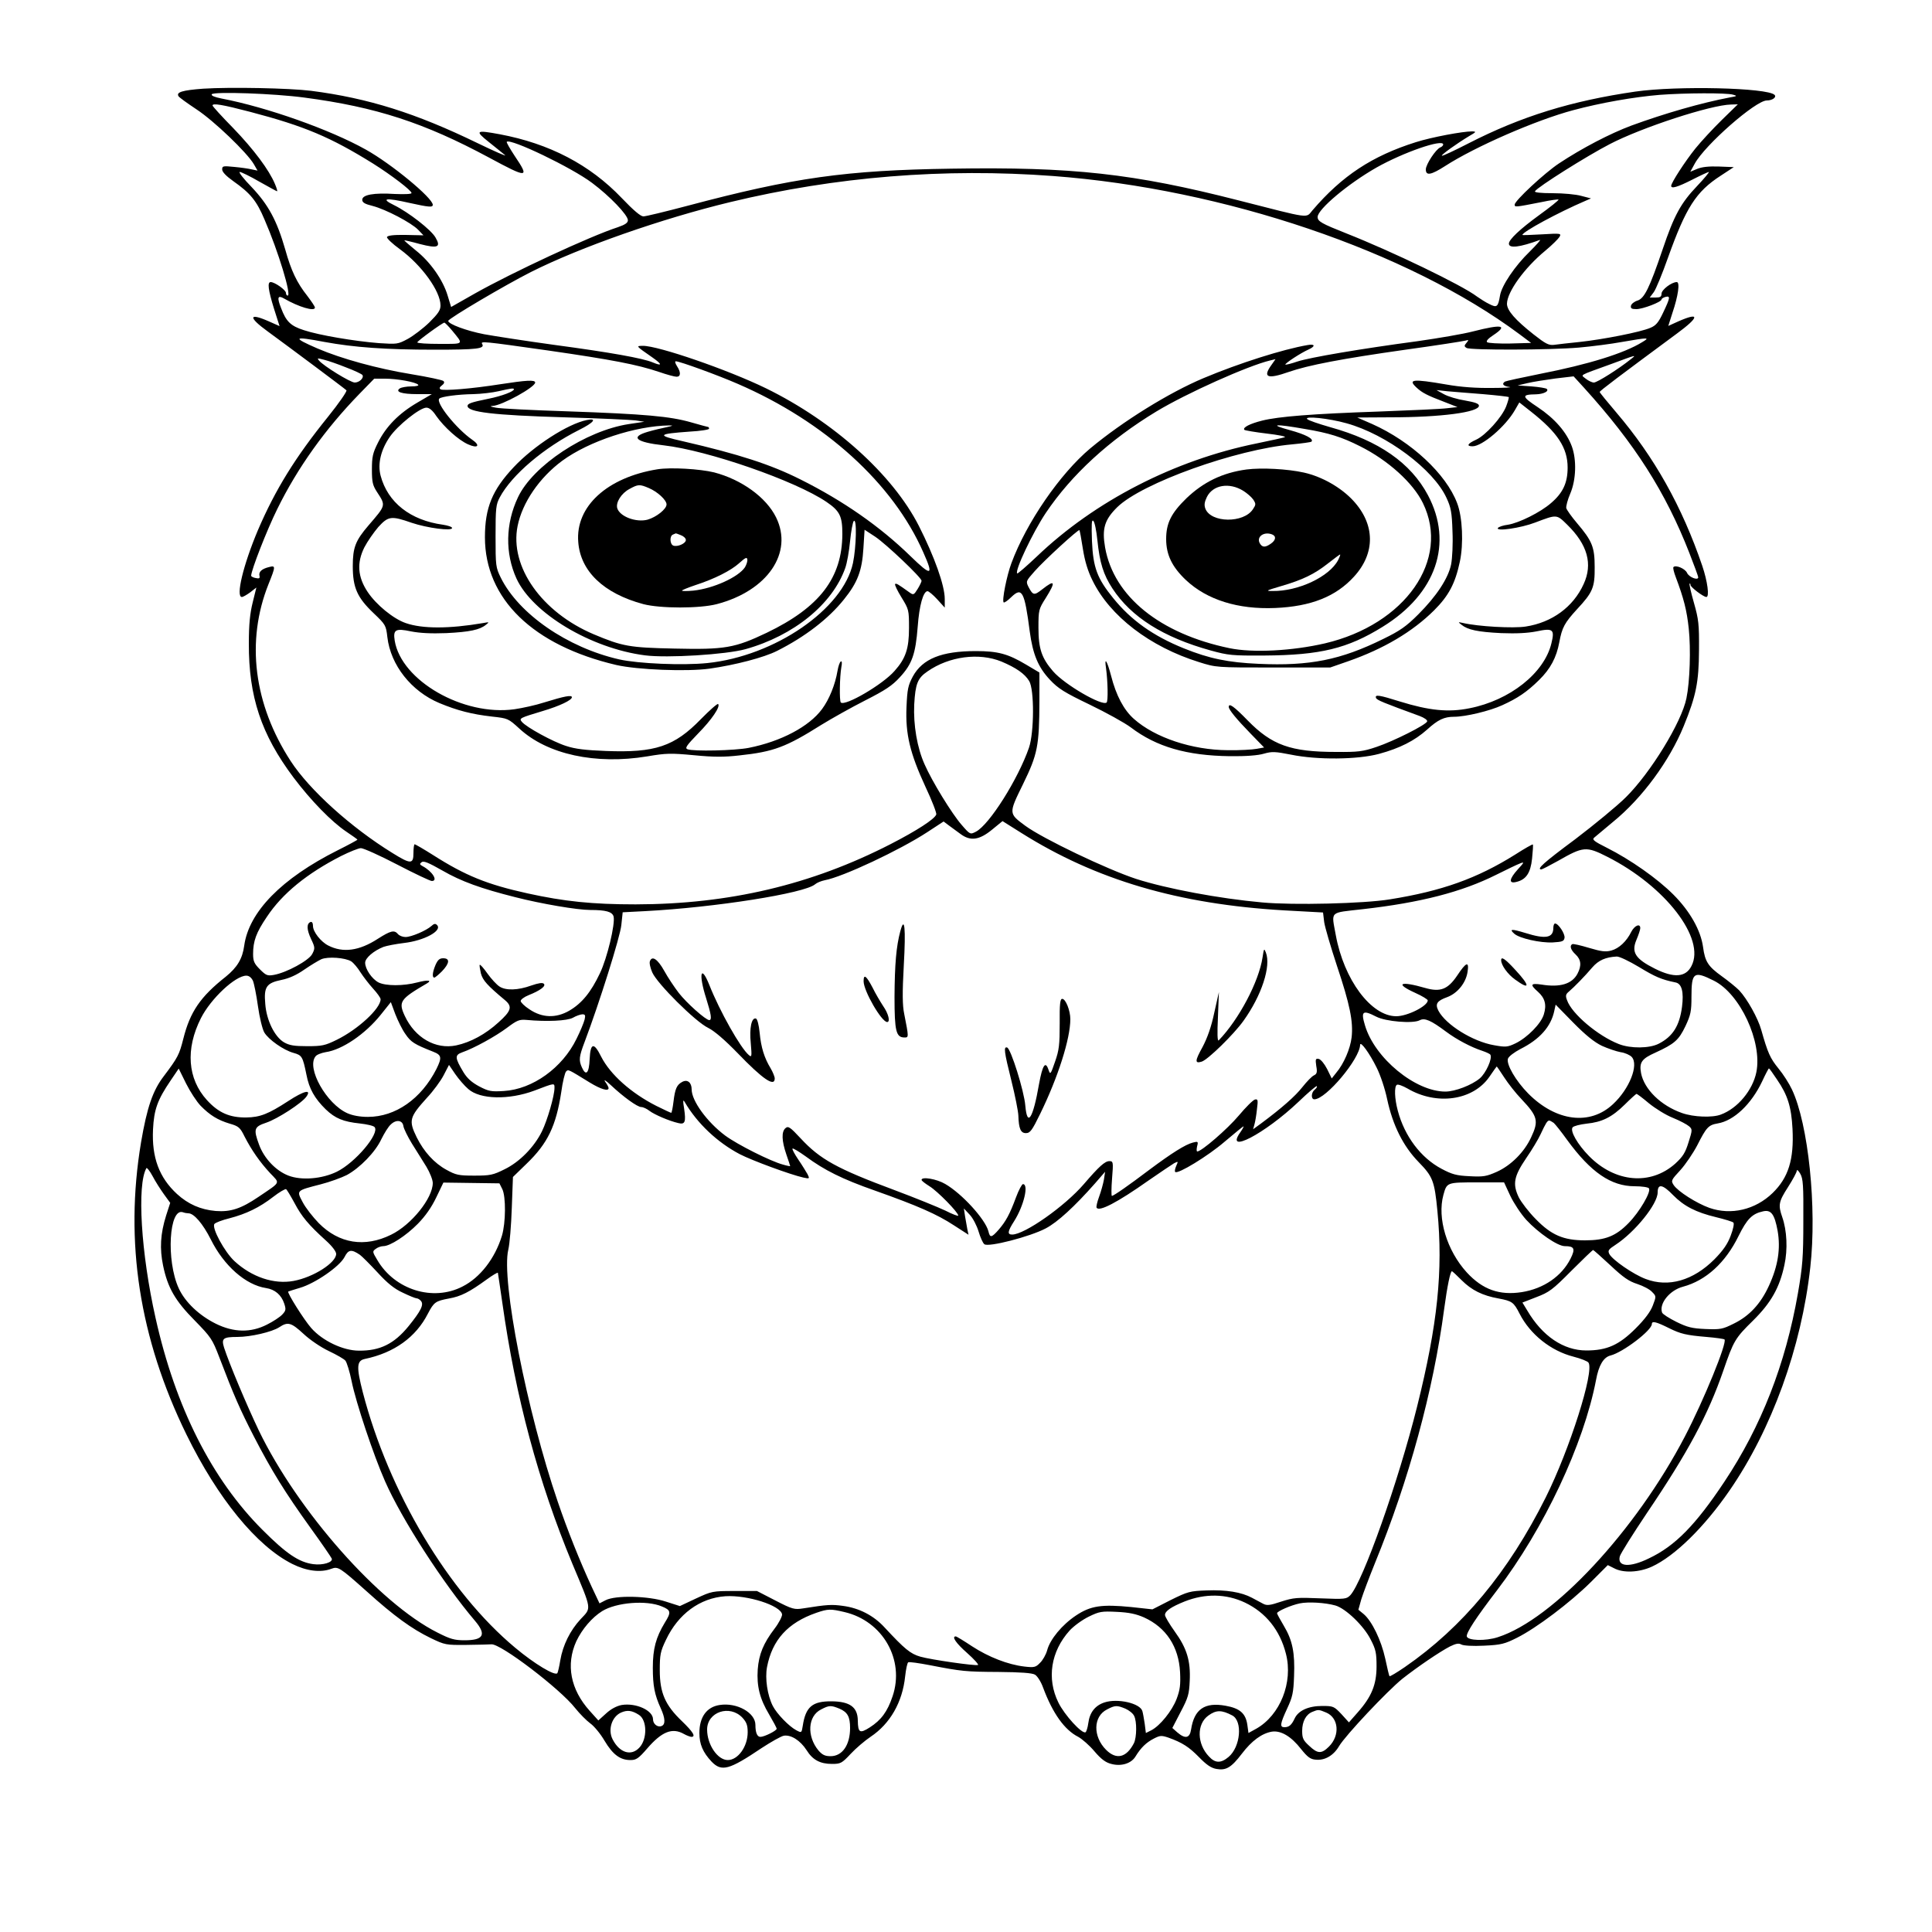 <?xml version="1.0" encoding="UTF-8" standalone="yes"?>
<svg version="1.0" xmlns="http://www.w3.org/2000/svg" width="1000" height="1000" viewBox="0 0 1000 1000" preserveAspectRatio="xMidYMid meet">
  <g transform="translate(0,1000) scale(0.1,-0.1)" fill="#000000" stroke="none">
    <path d="M1052 9541 c-108 -8 -141 -18 -128 -39 3 -6 45 -36 93 -68 90 -59
262 -224 297 -284 l19 -33 -29 6 c-16 4 -57 10 -91 13 -59 6 -63 5 -63 -13 0
-13 20 -34 58 -61 88 -62 120 -101 161 -198 72 -166 141 -394 120 -394 -5 0
-9 6 -9 14 0 15 -58 56 -79 56 -18 0 -13 -40 17 -137 l29 -91 -54 24 c-106 47
-110 23 -8 -51 115 -84 399 -296 408 -305 5 -4 -38 -66 -95 -137 -169 -209
-273 -377 -363 -587 -76 -180 -116 -346 -83 -346 6 0 25 11 43 24 l32 25 -19
-77 c-14 -56 -20 -113 -20 -212 -1 -276 64 -471 231 -694 91 -121 198 -230
274 -281 31 -21 57 -39 57 -41 0 -2 -46 -27 -102 -55 -291 -146 -460 -319
-484 -494 -9 -67 -36 -112 -95 -160 -132 -104 -185 -182 -220 -321 -21 -83
-28 -97 -101 -194 -57 -74 -87 -161 -118 -343 -86 -514 -9 -1013 235 -1512
162 -331 364 -578 548 -670 74 -37 147 -46 202 -25 35 13 43 8 182 -116 143
-129 234 -195 333 -243 73 -35 78 -36 185 -35 61 1 118 2 128 3 46 6 357 -231
434 -330 24 -30 59 -65 78 -79 20 -14 53 -54 74 -90 43 -72 81 -100 134 -100
30 0 42 8 87 60 76 88 130 109 190 75 14 -8 31 -14 38 -15 25 0 10 25 -48 81
-87 83 -115 147 -115 264 0 80 3 97 32 157 63 134 176 217 308 226 114 7 286
-48 293 -94 1 -10 -16 -44 -39 -74 -58 -76 -81 -133 -87 -211 -6 -87 11 -153
59 -233 21 -36 39 -69 39 -74 0 -10 -64 -42 -84 -42 -17 0 -26 22 -26 62 0 63
-96 117 -185 103 -67 -10 -105 -62 -105 -145 0 -58 18 -100 63 -148 52 -54 91
-43 259 70 49 32 100 61 115 64 37 6 85 -24 118 -75 31 -50 70 -71 131 -71 45
0 51 3 97 52 27 29 74 69 104 89 100 67 164 178 178 312 4 37 11 70 16 73 5 3
55 -4 112 -15 165 -32 184 -34 357 -35 110 -1 172 -5 187 -14 12 -7 31 -36 42
-67 50 -134 111 -219 182 -255 20 -11 58 -44 84 -75 34 -40 58 -58 87 -65 51
-14 103 2 125 38 28 46 56 73 95 93 33 17 40 17 76 5 72 -26 106 -48 158 -101
38 -39 62 -56 90 -61 50 -9 77 7 132 79 51 67 103 105 155 114 47 7 100 -24
152 -91 33 -41 48 -52 75 -54 47 -5 92 21 121 70 33 56 250 286 328 349 79 62
192 139 246 167 31 15 45 18 59 10 11 -6 59 -9 117 -6 89 4 107 9 171 41 100
50 275 182 382 288 l88 88 32 -16 c48 -26 130 -22 196 8 119 55 271 204 402
394 218 316 372 740 418 1155 35 310 -10 742 -95 921 -14 30 -45 79 -70 109
-43 53 -55 80 -89 200 -17 60 -72 159 -114 204 -15 15 -55 48 -90 73 -71 51
-87 76 -97 151 -12 87 -68 186 -154 272 -83 83 -221 180 -344 242 -66 33 -77
42 -66 52 8 7 52 44 98 82 151 123 292 315 366 496 64 157 78 226 79 393 1
135 -2 159 -26 244 -15 52 -25 97 -23 100 3 2 5 -1 5 -7 0 -11 67 -62 82 -62
17 0 6 81 -21 161 -105 308 -248 563 -445 794 -47 55 -86 103 -86 106 0 6 100
81 399 302 117 86 121 113 9 64 l-53 -24 21 66 c31 91 40 161 23 161 -27 0
-79 -40 -79 -60 0 -16 -7 -20 -30 -20 l-31 0 21 28 c11 15 44 95 73 177 93
260 145 343 274 426 l67 44 -76 3 c-52 2 -89 -2 -113 -12 l-36 -15 23 42 c52
96 315 327 373 327 29 0 52 17 40 29 -37 37 -503 48 -720 17 -331 -48 -591
-128 -864 -268 -74 -38 -136 -67 -138 -64 -5 4 77 63 142 102 36 21 38 23 15
24 -50 0 -210 -30 -292 -56 -225 -71 -381 -173 -535 -353 -35 -41 -3 -45 -383
52 -543 139 -860 174 -1484 164 -549 -8 -818 -46 -1367 -192 -114 -30 -216
-55 -229 -55 -14 0 -51 31 -112 95 -165 173 -375 282 -631 330 -124 23 -131
19 -57 -40 34 -27 72 -58 84 -68 11 -9 -53 19 -144 63 -317 154 -564 232 -860
270 -113 14 -417 20 -558 11z m523 -46 c372 -49 622 -131 955 -310 202 -109
213 -109 134 8 -25 38 -44 71 -41 73 19 19 336 -133 442 -213 91 -68 185 -166
185 -193 0 -13 -14 -23 -52 -36 -145 -47 -548 -235 -738 -342 l-125 -71 -18
59 c-24 81 -90 175 -165 234 -34 28 -61 51 -59 52 1 1 37 -7 80 -19 93 -24
111 -17 81 34 -23 40 -139 130 -214 167 -72 35 -45 40 78 12 104 -23 122 -24
122 -10 0 35 -214 212 -347 286 -184 103 -511 219 -746 264 -36 7 -55 15 -51
22 9 15 324 4 479 -17z m7395 15 c23 -6 22 -8 -15 -14 -148 -28 -339 -83 -511
-146 -110 -41 -256 -117 -375 -196 -74 -49 -229 -193 -229 -213 0 -14 1 -14
139 13 46 10 85 15 88 13 2 -3 -43 -39 -101 -81 -99 -72 -156 -126 -156 -147
0 -26 56 -19 160 19 8 3 -15 -23 -51 -59 -78 -75 -147 -178 -155 -229 -10 -59
-16 -64 -55 -44 -19 9 -47 27 -64 39 -77 59 -441 234 -674 326 -131 52 -151
63 -151 86 0 40 159 173 305 256 138 78 345 150 345 119 0 -5 -7 -12 -15 -15
-23 -9 -75 -88 -75 -114 0 -34 27 -29 99 17 156 101 473 239 665 290 142 38
313 68 446 79 132 10 347 11 380 1z m-7675 -89 c282 -74 416 -131 635 -267 97
-61 200 -140 200 -153 0 -6 -37 -7 -87 -5 -108 7 -168 -4 -168 -30 0 -14 13
-22 54 -32 69 -18 200 -87 235 -123 l28 -29 -93 2 c-63 1 -93 -3 -96 -11 -2
-6 28 -35 67 -63 112 -82 210 -217 210 -291 0 -25 -12 -42 -58 -88 -32 -31
-82 -69 -111 -85 -52 -28 -56 -28 -150 -22 -126 10 -310 41 -388 67 -69 22
-92 45 -118 114 -22 55 -18 69 15 50 76 -44 160 -69 160 -47 0 6 -18 32 -39
60 -54 68 -84 130 -115 242 -43 149 -87 230 -173 321 -42 43 -70 79 -62 79 7
0 53 -22 101 -50 48 -27 90 -50 92 -50 3 0 -2 17 -11 38 -30 72 -109 178 -215
288 -60 61 -108 114 -108 118 0 13 50 5 195 -33z m7617 -42 c-46 -45 -108
-112 -137 -148 -53 -66 -125 -177 -125 -193 0 -16 32 -7 109 32 43 22 82 40
86 40 4 0 -23 -33 -61 -73 -84 -88 -119 -152 -178 -327 -69 -203 -95 -255
-131 -266 -16 -5 -31 -17 -33 -26 -3 -14 3 -18 28 -18 33 0 130 37 130 50 0 4
9 10 20 13 27 7 25 -4 -11 -80 -25 -53 -38 -68 -67 -80 -51 -22 -245 -60 -366
-73 -56 -6 -115 -12 -133 -15 -27 -3 -44 6 -105 54 -95 75 -138 124 -138 159
1 61 90 185 198 274 35 29 68 62 74 72 10 18 7 19 -91 13 -55 -3 -101 -5 -101
-3 0 16 187 117 325 176 l30 13 -50 13 c-27 8 -94 14 -148 14 -64 0 -96 4 -92
10 13 22 269 183 387 244 165 86 523 203 628 205 l35 1 -83 -81z m-3462 -290
c885 -66 1838 -389 2415 -819 l60 -45 -109 -3 c-60 -1 -114 2 -119 7 -6 6 6
19 32 36 78 52 46 58 -103 20 -53 -14 -184 -36 -289 -51 -299 -40 -556 -84
-621 -105 -32 -11 -60 -18 -63 -16 -4 5 79 60 120 78 37 17 34 30 -5 23 -128
-22 -355 -94 -538 -171 -179 -75 -419 -224 -587 -364 -156 -131 -330 -383
-408 -594 -24 -64 -50 -194 -40 -203 3 -3 21 9 40 28 55 53 68 29 95 -179 16
-119 44 -185 104 -249 43 -46 75 -66 206 -129 85 -41 181 -94 213 -118 133
-101 290 -146 512 -149 85 -1 147 4 177 13 42 12 58 11 140 -5 136 -28 345
-26 456 4 107 29 184 68 249 126 56 51 88 66 139 66 59 0 185 30 250 60 79 36
127 68 190 130 59 58 90 116 105 196 14 76 27 100 92 171 81 87 92 112 91 218
0 104 -13 135 -92 228 -28 33 -52 67 -55 77 -2 9 7 44 21 76 30 71 33 174 8
243 -27 74 -89 145 -176 203 -85 56 -86 66 -10 67 39 1 69 16 56 28 -4 4 -40
10 -79 13 l-72 5 51 12 c29 7 94 17 145 24 l94 11 53 -58 c264 -291 423 -541
546 -856 25 -64 46 -121 46 -126 0 -18 -48 0 -58 23 -10 22 -58 42 -70 30 -4
-3 2 -27 12 -53 41 -109 57 -171 67 -266 11 -105 6 -272 -12 -360 -25 -124
-185 -385 -313 -512 -44 -44 -163 -142 -263 -218 -163 -121 -202 -156 -175
-156 4 0 43 20 86 44 131 75 146 77 256 21 300 -152 509 -423 435 -565 -30
-59 -91 -63 -189 -14 -102 51 -123 85 -96 149 11 26 20 53 20 61 0 26 -29 14
-46 -18 -25 -51 -64 -87 -104 -98 -30 -8 -52 -5 -116 14 -43 13 -82 22 -86 19
-15 -8 -8 -30 17 -53 29 -27 32 -58 10 -100 -28 -53 -90 -72 -187 -56 -56 8
-60 0 -18 -37 37 -33 46 -68 31 -117 -14 -48 -85 -120 -146 -150 -42 -20 -51
-21 -112 -10 -110 19 -250 106 -288 179 -18 35 -7 51 46 70 53 20 96 73 105
130 9 58 -7 52 -54 -19 -48 -71 -87 -86 -164 -64 -131 38 -161 24 -53 -25 36
-16 65 -34 65 -39 0 -29 -105 -82 -163 -82 -130 0 -271 189 -313 420 -23 127
-36 114 139 134 300 34 513 89 691 178 54 27 110 54 124 59 23 9 22 6 -12 -31
-45 -50 -48 -75 -8 -65 51 12 74 46 82 121 4 38 6 71 4 73 -2 2 -43 -21 -91
-52 -198 -124 -380 -189 -649 -232 -134 -22 -499 -31 -661 -16 -222 20 -494
71 -653 122 -149 49 -480 207 -572 274 -88 65 -88 63 -13 216 76 156 84 197
85 431 l0 147 -69 41 c-94 56 -146 70 -260 70 -178 0 -276 -40 -326 -131 -25
-47 -29 -66 -33 -159 -6 -139 18 -239 98 -412 34 -72 59 -137 56 -144 -9 -24
-100 -83 -236 -153 -411 -211 -836 -311 -1320 -312 -224 0 -369 15 -560 57
-208 46 -320 91 -488 198 -49 31 -92 56 -96 56 -3 0 -6 -20 -6 -45 0 -59 -14
-59 -109 0 -214 132 -429 326 -526 475 -192 295 -233 622 -115 917 37 92 37
97 3 88 -38 -9 -55 -25 -50 -45 3 -13 -1 -16 -19 -12 -13 2 -24 8 -24 12 0 28
81 236 135 345 105 214 249 415 425 596 l77 79 56 0 c62 0 157 -17 171 -31 6
-5 -8 -9 -35 -9 -24 0 -51 -5 -59 -10 -27 -18 9 -30 90 -30 l75 0 -75 -44
c-96 -56 -162 -124 -203 -206 -28 -55 -32 -75 -32 -141 0 -64 4 -81 26 -115
47 -72 47 -68 -44 -174 -67 -78 -81 -114 -81 -210 0 -112 23 -163 108 -244 62
-59 64 -63 71 -124 17 -145 124 -280 269 -341 94 -39 168 -58 273 -70 82 -9
84 -10 141 -62 145 -134 395 -188 662 -144 99 17 123 17 242 6 102 -10 157
-10 235 -1 178 19 241 43 424 158 52 32 153 89 226 126 106 54 141 77 181 121
63 68 81 120 92 261 8 111 29 184 51 184 6 0 29 -19 50 -42 l39 -43 0 45 c0
69 -53 218 -134 378 -135 265 -440 540 -791 712 -197 96 -559 221 -638 220
-36 -1 -38 1 51 -61 50 -35 51 -46 1 -25 -52 22 -220 52 -511 91 -145 20 -307
45 -362 55 -93 18 -186 53 -186 69 0 12 299 188 428 253 256 129 679 277 1032
362 547 132 1108 177 1670 135z m-3109 -801 c59 -72 63 -68 -65 -68 -64 0
-116 3 -116 8 0 7 129 101 140 102 3 0 22 -19 41 -42z m-661 -58 c153 -28 316
-40 570 -40 218 0 260 5 246 29 -10 16 2 15 340 -33 333 -48 462 -73 575 -111
40 -14 81 -25 91 -25 22 0 23 23 2 55 -9 14 -12 25 -6 25 20 0 218 -72 321
-117 451 -195 804 -516 960 -872 55 -123 43 -126 -67 -19 -157 153 -348 286
-568 396 -155 78 -319 131 -609 198 -138 31 -133 38 35 50 55 3 100 10 100 15
0 5 -2 9 -5 9 -3 0 -42 11 -88 24 -108 31 -238 43 -641 57 -182 6 -348 14
-370 19 -28 5 -33 8 -16 9 48 2 220 97 220 121 0 15 -46 12 -182 -9 -146 -23
-293 -35 -308 -26 -7 5 -5 11 7 20 12 9 15 17 8 23 -5 5 -80 21 -165 35 -177
29 -362 80 -486 133 -134 58 -127 65 36 34z m6820 -1 c-94 -58 -278 -115 -528
-164 -95 -19 -177 -37 -182 -40 -19 -12 -9 -24 23 -28 17 -2 -23 -5 -90 -5
-82 -1 -159 4 -238 18 -174 30 -200 27 -152 -17 28 -26 55 -40 142 -73 l69
-27 -54 -6 c-30 -4 -188 -11 -350 -17 -350 -12 -523 -26 -607 -47 -64 -16
-103 -36 -92 -48 4 -3 56 -12 115 -19 60 -7 102 -15 94 -19 -8 -3 -73 -17
-145 -32 -425 -86 -838 -298 -1138 -585 -54 -51 -100 -91 -102 -88 -14 13 81
213 148 313 133 198 329 378 572 525 157 95 475 237 588 264 l29 7 -21 -30
c-47 -65 -21 -75 90 -36 101 35 272 68 604 115 160 22 299 44 310 47 18 5 18
4 6 -11 -13 -15 -13 -19 0 -27 20 -12 433 -11 582 2 67 6 168 19 222 29 139
24 147 24 105 -1z m-60 -89 c-61 -49 -173 -120 -190 -120 -10 0 -28 9 -41 19
-28 23 -45 13 131 77 135 50 132 49 100 24z m-6648 -42 c43 -16 80 -34 84 -39
9 -15 -16 -39 -40 -39 -22 0 -162 86 -185 114 -11 13 -8 13 26 4 21 -5 73 -23
115 -40z m868 -113 c0 -11 -62 -35 -132 -49 -89 -18 -108 -25 -108 -37 0 -32
132 -48 500 -59 179 -5 345 -13 370 -16 l45 -7 -80 -12 c-223 -34 -497 -215
-574 -379 -65 -137 -67 -290 -8 -420 83 -181 386 -362 665 -398 116 -15 420 4
521 32 250 70 450 233 516 420 9 25 20 87 25 139 5 52 14 99 19 104 17 17 13
-135 -4 -217 -51 -239 -405 -482 -754 -518 -128 -13 -358 -3 -456 19 -268 61
-520 235 -613 423 -26 53 -27 61 -27 215 0 145 2 164 22 201 62 116 228 257
411 349 76 38 95 62 40 51 -98 -19 -276 -134 -379 -244 -111 -118 -149 -210
-149 -363 0 -319 249 -560 680 -661 110 -25 365 -35 482 -19 134 19 283 58
350 92 145 73 266 166 346 266 71 88 94 149 101 265 l6 96 55 -36 c57 -38 240
-212 240 -228 0 -5 -9 -24 -20 -42 -20 -32 -22 -33 -43 -18 -60 43 -68 48 -74
43 -3 -4 12 -35 33 -69 38 -62 39 -65 39 -158 0 -107 -17 -158 -75 -223 -61
-70 -256 -184 -278 -163 -8 9 -6 133 3 184 4 21 3 32 -3 28 -6 -3 -13 -25 -17
-48 -12 -72 -43 -148 -80 -198 -67 -91 -213 -168 -380 -201 -72 -14 -286 -19
-317 -7 -14 6 -4 20 55 81 71 72 117 140 104 153 -3 4 -44 -32 -89 -78 -138
-142 -237 -175 -492 -165 -104 4 -158 10 -206 26 -67 21 -206 97 -229 125 -15
18 -11 20 109 56 87 26 150 56 150 71 0 13 -37 6 -144 -27 -43 -14 -112 -29
-153 -35 -265 -37 -586 148 -620 355 -9 57 4 65 84 48 47 -9 103 -12 183 -9
121 6 173 17 205 43 19 15 18 15 -15 9 -176 -30 -314 -30 -400 0 -64 22 -153
95 -197 161 -52 78 -57 151 -17 231 16 31 49 78 72 105 52 57 67 59 173 22 80
-27 209 -44 209 -27 0 6 -21 13 -47 17 -169 23 -286 115 -323 254 -16 61 1
133 47 200 40 59 156 152 190 152 15 0 32 -14 51 -43 41 -58 115 -125 165
-147 51 -23 65 -6 21 24 -82 57 -191 193 -170 213 10 10 96 22 176 23 41 1
100 8 130 15 65 15 80 17 80 10z m5015 -25 c71 -6 131 -13 134 -15 2 -3 -4
-24 -13 -48 -22 -57 -107 -151 -156 -173 -44 -20 -52 -34 -18 -34 50 0 170
102 219 187 l23 40 61 -48 c137 -108 189 -187 189 -289 0 -79 -24 -131 -86
-184 -55 -48 -166 -103 -223 -112 -25 -3 -48 -11 -52 -17 -11 -19 119 0 192
28 114 43 111 44 167 -11 105 -103 133 -203 85 -307 -54 -119 -164 -199 -300
-220 -64 -10 -247 0 -327 19 -24 5 -24 5 -5 -10 32 -26 84 -37 205 -43 80 -3
136 0 183 9 85 18 95 11 77 -62 -37 -154 -215 -295 -424 -336 -109 -22 -208
-12 -360 35 -108 34 -130 37 -124 19 4 -12 38 -25 226 -94 24 -9 41 -21 39
-28 -6 -18 -173 -102 -262 -132 -71 -24 -95 -27 -210 -26 -234 0 -332 35 -457
163 -71 73 -98 92 -98 70 0 -14 39 -62 113 -138 l70 -72 -39 -7 c-21 -4 -88
-8 -149 -7 -185 1 -377 65 -486 162 -52 46 -92 121 -118 223 -21 80 -36 102
-26 38 9 -68 11 -167 3 -176 -22 -21 -217 92 -277 161 -59 68 -76 117 -76 225
0 92 1 97 38 155 53 85 48 97 -18 45 -42 -33 -48 -32 -71 11 -15 30 -14 31 31
82 50 57 227 219 232 213 2 -2 10 -45 18 -97 10 -64 26 -116 50 -164 90 -184
297 -343 551 -422 89 -28 89 -28 384 -28 l295 0 92 32 c186 65 334 153 446
264 76 76 109 139 133 251 20 93 14 232 -14 304 -57 151 -238 319 -439 409
l-78 34 172 1 c261 0 458 26 458 60 0 11 -21 18 -72 27 -39 6 -89 21 -110 33
l-38 21 55 -6 c30 -2 113 -10 185 -15z m-705 -151 c206 -57 450 -239 517 -386
23 -49 28 -75 31 -173 3 -66 -1 -139 -7 -171 -15 -73 -76 -165 -170 -259 -63
-63 -95 -85 -181 -127 -221 -109 -381 -141 -645 -129 -158 7 -256 27 -387 80
-159 64 -274 146 -366 260 -83 102 -104 158 -110 295 -3 88 -2 113 7 105 7 -6
16 -51 21 -100 12 -117 31 -178 78 -250 97 -148 263 -253 509 -321 91 -25 111
-27 278 -26 289 2 430 36 612 149 277 171 366 432 234 681 -89 167 -254 282
-506 352 -59 17 -113 35 -119 42 -16 17 112 4 204 -22z m-3519 -20 c-24 -5
-68 -15 -98 -24 -93 -27 -62 -54 82 -70 228 -26 681 -183 843 -293 69 -47 82
-74 82 -166 -1 -227 -117 -379 -391 -511 -166 -79 -216 -88 -479 -82 -232 5
-267 11 -417 74 -269 114 -436 350 -394 560 24 121 113 251 231 338 139 102
380 181 555 183 22 0 18 -2 -14 -9z m3301 -9 c127 -21 193 -42 288 -90 144
-72 274 -189 325 -294 143 -293 -91 -628 -507 -726 -169 -39 -372 -50 -494
-25 -361 75 -599 268 -644 521 -17 98 -3 144 63 209 128 125 614 299 905 325
52 5 96 11 100 14 14 14 -29 37 -113 60 -110 30 -76 33 77 6z m-1569 -1204
c76 -32 121 -63 144 -101 27 -44 26 -266 -1 -345 -56 -162 -205 -399 -275
-435 -29 -15 -30 -15 -74 36 -50 57 -153 225 -191 312 -39 86 -59 205 -54 311
6 106 17 136 69 171 112 78 266 98 382 51z m-211 -893 c51 -38 97 -31 162 22
l55 45 97 -61 c386 -243 812 -369 1360 -401 l202 -11 6 -50 c4 -27 34 -129 66
-226 67 -200 85 -289 76 -370 -7 -59 -40 -137 -80 -184 l-23 -29 -24 49 c-14
27 -32 49 -43 52 -17 3 -18 -1 -13 -37 6 -32 3 -41 -12 -48 -11 -5 -37 -32
-60 -61 -37 -47 -106 -108 -215 -189 l-40 -29 7 25 c4 14 10 49 13 79 6 47 5
53 -10 50 -10 -2 -48 -40 -84 -83 -59 -70 -193 -186 -215 -186 -4 0 -4 12 -1
26 7 26 5 27 -22 20 -39 -10 -110 -55 -224 -140 -107 -81 -186 -136 -195 -136
-3 0 -3 41 1 90 7 86 6 90 -14 90 -23 0 -54 -28 -132 -119 -99 -115 -307 -261
-371 -261 -26 0 -24 16 10 69 50 79 77 191 46 192 -5 1 -22 -30 -36 -68 -33
-89 -53 -125 -90 -168 -37 -42 -45 -43 -53 -8 -16 62 -137 195 -224 245 -44
26 -122 39 -122 21 0 -5 19 -19 41 -33 41 -25 149 -135 149 -152 0 -4 -30 7
-67 26 -38 18 -156 66 -263 106 -298 111 -385 159 -486 268 -54 58 -64 65 -78
53 -22 -18 -20 -66 4 -136 11 -32 20 -59 20 -61 0 -1 -17 2 -37 8 -64 17 -235
103 -299 150 -94 70 -174 180 -174 239 0 36 -22 54 -49 39 -28 -15 -37 -35
-45 -102 -4 -32 -9 -58 -12 -58 -2 0 -37 16 -77 36 -130 66 -238 162 -285 254
-38 77 -56 73 -60 -12 -3 -73 -19 -90 -40 -43 -17 37 -15 56 14 132 76 201
184 544 190 605 l7 66 116 6 c361 19 825 92 880 139 9 8 31 17 50 21 93 17
387 155 531 249 l84 55 28 -21 c16 -12 43 -32 60 -44z m-2916 -158 c90 -47
171 -85 179 -85 34 0 3 50 -48 77 -15 8 -16 12 -5 20 10 9 36 -2 108 -43 97
-56 199 -93 378 -138 133 -34 320 -66 387 -66 81 0 114 -9 121 -34 9 -38 -33
-215 -71 -294 -46 -97 -93 -155 -158 -193 -69 -40 -141 -38 -207 7 -25 16 -45
36 -45 43 0 7 18 21 41 30 60 24 91 47 79 59 -7 7 -27 4 -65 -9 -69 -25 -132
-27 -165 -5 -14 9 -42 39 -62 67 -19 27 -37 48 -40 45 -2 -2 1 -22 6 -44 10
-37 34 -63 125 -139 39 -33 33 -55 -34 -115 -67 -61 -144 -103 -219 -119 -106
-22 -213 39 -266 153 -34 73 -24 87 115 168 28 17 4 19 -50 5 -72 -19 -163
-19 -201 0 -34 18 -69 69 -69 102 0 24 44 62 95 82 17 6 64 15 105 20 106 12
201 64 172 93 -9 9 -16 7 -29 -5 -27 -24 -104 -57 -134 -57 -15 0 -32 7 -39
15 -19 23 -38 18 -104 -24 -97 -63 -181 -74 -257 -35 -38 19 -79 71 -79 101 0
15 -5 23 -12 21 -22 -8 -21 -39 2 -88 21 -44 21 -49 6 -78 -18 -34 -132 -96
-198 -108 -34 -6 -41 -3 -73 29 -29 29 -35 42 -35 79 0 67 16 111 71 192 80
121 208 225 384 315 44 22 91 41 103 41 13 0 98 -38 188 -85z m-238 -501 c12
-8 34 -34 48 -57 15 -23 44 -61 65 -84 22 -24 39 -48 39 -55 0 -48 -117 -156
-227 -210 -61 -30 -77 -33 -153 -33 -67 0 -92 4 -120 20 -48 28 -91 114 -97
199 -8 88 6 108 84 124 40 8 79 26 119 54 32 22 72 46 87 53 35 15 124 8 155
-11z m6665 -29 c84 -51 116 -65 189 -80 33 -6 44 -49 34 -127 -13 -98 -48
-153 -120 -190 -48 -25 -146 -26 -207 -2 -108 42 -244 157 -268 227 -9 23 -7
31 10 45 27 23 81 78 121 125 32 37 69 53 126 56 13 1 65 -24 115 -54z m388
-71 c136 -68 251 -316 220 -473 -19 -94 -97 -188 -184 -220 -44 -17 -142 -13
-201 8 -109 38 -196 123 -212 207 -10 55 3 74 75 106 98 45 120 64 155 137 27
58 31 76 31 152 0 127 12 135 116 83z m-7562 0 c6 -14 18 -73 26 -131 8 -58
23 -120 33 -137 22 -37 100 -92 152 -106 43 -12 47 -19 66 -112 14 -74 43
-124 100 -180 49 -47 91 -64 176 -73 37 -4 72 -12 77 -19 27 -33 -100 -184
-196 -231 -76 -37 -182 -46 -250 -20 -65 25 -126 89 -152 160 -30 81 -26 93
37 114 59 20 184 101 208 135 28 40 -13 30 -94 -23 -103 -67 -146 -84 -217
-85 -86 -1 -144 24 -204 90 -100 110 -112 264 -31 424 51 101 178 220 235 220
14 0 26 -10 34 -26z m790 -277 c28 -41 45 -52 144 -91 43 -17 45 -30 16 -89
-79 -155 -212 -248 -355 -248 -41 0 -79 7 -106 19 -108 48 -213 234 -165 294
6 9 30 18 52 22 86 12 206 94 286 194 l52 65 23 -62 c13 -33 36 -81 53 -104z
m6192 -60 c31 -14 75 -29 97 -33 23 -3 49 -15 58 -25 37 -41 -12 -165 -97
-244 -119 -112 -295 -90 -439 55 -65 66 -114 151 -105 180 4 12 32 33 64 50
100 50 159 116 176 198 l7 32 91 -93 c65 -66 109 -101 148 -120z m-1168 151
c50 -26 191 -37 225 -19 26 14 58 0 137 -59 55 -41 129 -80 187 -99 21 -7 40
-16 42 -20 12 -19 -23 -96 -55 -123 -42 -35 -128 -68 -178 -68 -155 0 -366
173 -416 343 -22 73 -12 81 58 45z m-4097 -15 c-4 -16 -22 -60 -42 -100 -73
-150 -227 -261 -376 -270 -66 -4 -78 -2 -128 24 -39 21 -62 42 -81 73 -45 75
-46 89 -7 103 63 22 173 83 232 127 52 39 64 44 100 41 106 -10 211 -5 241 11
17 10 38 17 49 18 15 0 17 -5 12 -27z m4099 -248 c20 -39 44 -112 55 -165 29
-135 83 -243 163 -325 73 -75 82 -97 97 -253 30 -309 1 -587 -105 -1012 -97
-389 -281 -907 -346 -977 -20 -20 -27 -21 -154 -16 -121 5 -139 4 -204 -17
-59 -20 -74 -21 -93 -11 -13 7 -39 21 -58 31 -54 29 -133 42 -234 38 -87 -3
-98 -6 -187 -50 l-94 -48 -110 12 c-152 15 -210 7 -286 -44 -72 -48 -134 -123
-149 -180 -6 -22 -23 -52 -37 -65 -22 -23 -30 -25 -81 -19 -85 10 -185 49
-271 105 -42 28 -80 51 -84 51 -23 0 2 -36 59 -86 36 -32 61 -60 56 -62 -17
-5 -241 27 -298 43 -52 15 -81 39 -186 152 -56 61 -131 100 -215 111 -58 8
-80 7 -206 -13 -45 -7 -55 -5 -144 41 l-95 49 -116 0 c-115 0 -118 -1 -200
-39 l-83 -39 -72 23 c-91 30 -262 34 -313 7 l-31 -16 -41 87 c-61 132 -125
292 -175 439 -159 464 -294 1149 -256 1305 7 29 15 126 18 215 l6 161 71 69
c109 105 152 195 179 370 7 53 19 101 25 107 12 12 10 12 124 -58 56 -34 96
-46 96 -28 0 4 -7 19 -17 32 -10 15 1 9 28 -16 66 -62 138 -114 158 -114 10 0
29 -9 43 -20 25 -19 101 -52 149 -63 35 -9 40 6 30 75 -7 41 -6 49 3 34 65
-111 169 -209 285 -270 64 -33 262 -106 329 -121 33 -7 33 -6 22 17 -7 12 -28
47 -48 76 -19 28 -33 54 -30 57 3 3 34 -16 69 -41 96 -71 188 -117 359 -177
220 -78 320 -122 407 -179 l76 -49 -6 28 c-3 15 -8 46 -12 68 l-6 40 30 -32
c17 -18 37 -57 46 -87 9 -30 22 -60 30 -66 20 -17 237 39 318 82 61 32 149
113 255 233 l52 60 -6 -40 c-4 -22 -15 -62 -25 -89 -10 -27 -16 -53 -13 -57
13 -22 106 26 269 141 61 42 120 82 132 89 22 11 22 11 11 -14 -6 -14 -9 -28
-5 -31 13 -13 169 82 255 156 52 44 96 80 98 80 3 0 -4 -13 -15 -29 -86 -120
125 -10 300 156 49 47 92 84 95 81 2 -3 -2 -11 -11 -18 -19 -15 -20 -50 -2
-50 60 0 235 209 237 282 1 22 49 -44 85 -117z m-4701 -112 c61 -54 210 -57
342 -8 107 41 104 40 104 14 0 -41 -37 -168 -65 -225 -40 -81 -115 -158 -193
-196 -60 -30 -75 -33 -157 -33 -81 0 -95 3 -144 30 -64 35 -117 94 -154 168
-43 88 -38 104 53 205 32 34 71 87 86 116 l28 54 32 -47 c18 -26 48 -61 68
-78z m5362 60 c20 -31 60 -82 89 -112 85 -90 90 -113 50 -198 -35 -76 -104
-145 -177 -178 -54 -24 -70 -27 -142 -23 -68 3 -91 10 -144 38 -108 57 -192
169 -227 301 -17 63 -19 125 -5 134 6 4 30 -5 55 -19 151 -89 338 -62 423 59
20 30 38 54 39 55 1 0 19 -26 39 -57z m-6748 -146 c48 -49 88 -74 151 -93 46
-13 54 -20 77 -67 36 -70 79 -132 133 -190 51 -54 57 -42 -61 -122 -90 -61
-144 -79 -222 -73 -78 7 -142 35 -200 88 -92 85 -131 189 -124 334 5 103 23
153 91 253 l42 62 38 -77 c21 -42 55 -94 75 -115z m8160 135 c55 -80 74 -141
80 -255 8 -159 -21 -252 -103 -332 -90 -87 -215 -116 -327 -77 -67 24 -163 85
-185 118 -15 23 -13 26 35 78 27 30 66 88 87 128 47 93 58 105 105 113 85 14
175 100 231 218 17 37 33 67 35 67 2 0 21 -26 42 -58z m-664 -122 c33 -27 89
-62 125 -76 37 -15 74 -35 84 -44 17 -15 17 -19 -3 -82 -17 -55 -29 -74 -69
-111 -128 -114 -311 -98 -446 39 -60 61 -100 131 -85 149 6 7 38 15 72 19 80
8 131 33 198 99 30 30 57 54 60 55 3 1 32 -21 64 -48z m-6446 -119 c2 -13 22
-54 44 -90 23 -36 56 -90 75 -120 18 -30 33 -68 33 -84 0 -79 -111 -217 -216
-268 -136 -67 -269 -46 -374 60 -30 31 -68 79 -83 108 -33 62 -35 60 93 93 47
12 107 34 135 48 68 37 148 119 179 186 15 30 36 65 49 76 28 27 61 22 65 -9z
m5954 17 c8 -7 40 -47 70 -89 122 -167 227 -239 349 -239 37 0 71 -5 74 -11
12 -18 -49 -122 -105 -179 -66 -68 -121 -90 -226 -90 -111 0 -174 27 -254 109
-36 36 -76 88 -89 114 -33 69 -25 109 39 203 29 42 62 97 74 123 27 58 35 71
45 71 4 0 14 -6 23 -12z m-7193 -370 l32 -44 -21 -65 c-30 -95 -34 -172 -16
-259 24 -116 63 -183 164 -285 84 -86 91 -96 127 -190 75 -197 108 -272 179
-410 91 -176 160 -288 293 -473 58 -80 107 -152 110 -159 8 -19 -46 -36 -96
-29 -74 10 -139 54 -261 176 -263 262 -452 636 -555 1099 -75 333 -97 689 -47
775 2 4 17 -14 32 -42 14 -27 41 -69 59 -94z m8485 -138 c0 -188 -4 -235 -28
-374 -64 -367 -190 -689 -381 -976 -149 -224 -255 -332 -390 -396 -100 -49
-165 -44 -151 10 4 15 67 115 140 224 213 315 317 509 396 738 53 154 61 168
154 259 93 92 137 170 162 287 18 82 13 179 -11 248 -22 63 -19 80 30 156 24
38 45 76 45 84 1 8 8 2 18 -15 15 -26 17 -60 16 -245z m-6734 165 c19 -39 18
-174 -2 -241 -36 -118 -113 -217 -204 -263 -153 -79 -351 -17 -441 137 -26 43
-26 45 -8 58 10 8 28 14 39 14 35 0 118 54 179 116 39 40 70 84 95 136 l37 77
145 -2 145 -2 15 -30z m5217 -34 c18 -38 55 -94 83 -125 62 -67 162 -136 199
-136 50 0 56 -13 30 -65 -46 -91 -139 -155 -252 -173 -116 -18 -203 13 -285
102 -103 113 -154 281 -121 401 18 65 17 65 173 65 l141 0 32 -69z m843 3 c56
-57 118 -89 222 -114 45 -11 85 -23 90 -28 5 -5 -1 -34 -14 -68 -16 -43 -39
-76 -84 -122 -110 -110 -238 -147 -356 -102 -64 24 -171 98 -188 129 -9 18 -5
24 32 48 101 66 218 211 218 271 0 47 26 42 80 -14z m-7135 -42 c36 -68 71
-111 163 -194 31 -28 52 -56 52 -68 0 -46 -118 -121 -220 -140 -102 -19 -217
20 -306 102 -52 48 -120 174 -104 193 6 7 40 20 77 29 88 23 156 56 227 111
32 25 62 42 67 40 4 -3 24 -36 44 -73z m7676 -143 c16 -92 2 -182 -45 -284
-43 -94 -102 -157 -182 -196 -58 -29 -69 -31 -146 -28 -70 3 -94 9 -151 37
-38 19 -71 40 -74 48 -17 46 39 116 108 134 119 32 220 124 288 263 43 87 70
115 126 127 42 10 60 -14 76 -101z m-8226 91 c29 0 75 -54 116 -135 68 -137
181 -236 286 -252 46 -7 79 -35 94 -80 10 -30 9 -37 -10 -57 -12 -13 -47 -36
-79 -52 -84 -43 -172 -41 -264 4 -87 43 -160 112 -193 184 -66 144 -50 421 23
393 8 -3 20 -5 27 -5z m888 -215 c10 -7 51 -48 90 -90 52 -57 88 -86 132 -106
33 -16 65 -29 71 -29 6 0 17 -6 23 -14 16 -19 -1 -52 -64 -130 -75 -92 -148
-128 -257 -127 -82 0 -189 51 -247 117 -37 42 -126 183 -119 189 2 1 29 10 60
19 79 23 205 110 231 159 20 40 36 42 80 12z m6472 -54 c67 -63 96 -83 140
-97 30 -10 65 -28 76 -41 22 -22 22 -23 4 -70 -12 -32 -41 -71 -89 -119 -86
-86 -149 -114 -255 -114 -118 0 -228 74 -306 207 l-25 41 72 28 c66 25 84 38
181 136 59 59 110 108 113 108 2 0 43 -36 89 -79z m-5735 -194 c69 -490 186
-926 363 -1352 102 -243 99 -225 42 -286 -54 -58 -92 -135 -105 -213 -5 -31
-12 -61 -15 -66 -11 -17 -119 48 -218 131 -347 289 -655 807 -789 1322 -34
132 -32 164 10 173 153 32 265 113 327 235 31 59 39 65 109 78 62 11 105 33
196 99 30 22 56 37 57 34 1 -4 11 -73 23 -155z m4965 117 c52 -52 108 -80 192
-95 69 -13 78 -19 108 -78 55 -108 162 -193 279 -223 39 -10 74 -24 78 -31 31
-45 -97 -448 -221 -697 -193 -386 -430 -672 -730 -879 -41 -28 -76 -49 -79
-47 -2 2 -12 43 -22 91 -21 96 -69 194 -111 230 l-28 23 15 54 c9 29 41 114
71 188 175 428 302 892 358 1315 16 119 32 195 40 195 3 0 25 -21 50 -46z
m1075 -249 c59 -29 87 -36 193 -45 48 -4 90 -10 93 -13 15 -15 -106 -312 -205
-502 -254 -487 -681 -947 -968 -1039 -64 -21 -156 -18 -161 4 -3 19 48 97 156
238 244 320 449 756 513 1089 14 77 39 118 75 127 64 16 214 130 214 163 0 17
22 12 90 -22z m-7069 -29 c33 -31 89 -69 131 -89 40 -19 79 -41 86 -50 7 -9
22 -56 32 -106 22 -110 114 -385 173 -518 86 -196 301 -529 466 -723 60 -71
44 -100 -54 -100 -53 0 -74 6 -141 40 -301 151 -723 629 -924 1045 -64 134
-153 346 -180 429 -15 48 -6 56 68 56 70 0 180 26 217 50 45 30 62 25 126 -34z
m4873 -1391 c107 -51 181 -142 212 -265 38 -148 -30 -318 -154 -388 l-40 -22
-6 44 c-9 58 -39 84 -112 97 -109 20 -163 -18 -179 -123 -7 -45 -30 -50 -71
-15 l-26 23 43 83 c39 74 44 92 47 161 5 104 -15 169 -78 256 -27 38 -50 76
-50 85 0 20 32 42 102 70 106 42 215 40 312 -6z m-3018 -20 c47 -19 49 -30 15
-84 -46 -76 -62 -135 -62 -233 0 -93 9 -140 41 -210 24 -53 25 -84 4 -92 -21
-8 -44 11 -44 35 0 46 -88 86 -162 74 -26 -5 -55 -20 -80 -43 l-41 -37 -45 50
c-99 110 -124 239 -69 360 30 63 81 123 134 156 73 45 229 58 309 24z m3486 5
c53 -15 148 -106 183 -177 26 -50 30 -69 30 -138 0 -95 -26 -158 -99 -240
l-44 -50 -39 43 c-38 40 -42 42 -99 42 -72 0 -124 -24 -143 -65 -16 -34 -29
-45 -53 -45 -25 0 -22 18 14 96 28 60 33 82 36 168 5 121 -8 186 -53 261 -19
32 -35 61 -35 65 0 10 73 42 118 51 43 9 131 4 184 -11z m-2541 -34 c198 -46
313 -247 249 -436 -27 -80 -59 -123 -118 -161 -52 -33 -61 -28 -62 36 -1 69
-41 98 -135 99 -100 1 -135 -28 -150 -127 -6 -37 -6 -37 -33 -23 -38 20 -101
85 -122 126 -28 55 -41 142 -30 201 27 141 108 230 255 281 61 21 74 21 146 4z
m1551 -28 c114 -52 179 -151 186 -283 3 -66 0 -91 -18 -139 -24 -62 -85 -138
-131 -162 l-28 -14 -6 48 c-4 26 -9 55 -12 65 -11 41 -129 68 -197 45 -48 -16
-76 -52 -83 -107 -3 -23 -10 -44 -14 -47 -18 -11 -110 90 -141 154 -61 124
-39 264 58 372 22 24 66 56 99 72 55 27 67 29 146 25 64 -3 100 -11 141 -29z
m-1577 -472 c42 -18 55 -42 55 -100 0 -88 -40 -146 -101 -146 -29 0 -43 7 -63
30 -61 74 -55 178 14 212 42 22 51 22 95 4z m1480 0 c18 -8 39 -24 45 -37 15
-28 14 -112 -1 -142 -39 -75 -91 -87 -144 -34 -69 69 -67 173 5 209 42 22 51
22 95 4z m-2518 -32 c43 -27 44 -126 2 -170 -42 -45 -102 -27 -138 43 -26 50
-4 118 44 139 32 14 56 11 92 -12z m536 -15 c21 -23 27 -39 27 -75 0 -74 -50
-144 -103 -144 -53 0 -107 80 -107 158 0 91 117 131 183 61z m2535 12 c55 -29
43 -163 -19 -215 -39 -33 -69 -33 -101 2 -63 65 -65 168 -4 212 41 30 69 30
124 1z m486 15 c65 -27 73 -118 15 -176 -39 -39 -59 -38 -103 4 -31 28 -36 40
-36 77 0 49 20 86 54 99 29 12 32 12 70 -4z"/>
    <path d="M8040 5197 c0 -52 -40 -59 -145 -26 -72 22 -85 21 -57 -4 27 -24 134
-48 199 -45 50 3 58 6 61 24 3 21 -32 74 -49 74 -5 0 -9 -10 -9 -23z"/>
    <path d="M7770 5030 c0 -26 34 -73 72 -100 78 -57 79 -34 2 49 -54 59 -74 72
-74 51z"/>
    <path d="M3403 7571 c-260 -42 -425 -192 -410 -376 11 -152 132 -267 337 -322
89 -23 291 -23 380 0 263 69 397 266 307 449 -51 104 -179 196 -321 233 -74
18 -224 27 -293 16z m-45 -97 c45 -19 92 -62 92 -85 0 -24 -53 -66 -99 -79
-59 -15 -142 16 -156 59 -9 30 21 78 63 100 45 25 53 25 100 5z m166 -244 c14
-5 26 -16 26 -25 0 -18 -43 -37 -65 -29 -18 7 -20 50 -2 57 6 3 13 6 14 6 1 1
13 -3 27 -9z m332 -166 c-34 -51 -163 -110 -267 -121 -32 -3 -59 -3 -59 0 0 3
30 15 68 28 102 33 186 76 229 115 30 27 39 32 41 19 2 -9 -4 -27 -12 -41z"/>
    <path d="M6452 7570 c-125 -17 -223 -65 -311 -149 -79 -77 -105 -129 -105
-211 0 -82 31 -145 103 -213 109 -102 269 -152 461 -144 186 8 314 59 408 162
112 122 110 271 -4 394 -63 68 -161 124 -255 145 -85 19 -219 26 -297 16z
m-16 -111 c19 -12 42 -32 51 -45 14 -22 14 -26 -2 -50 -48 -73 -217 -71 -246
3 -7 19 -5 34 8 61 31 62 116 77 189 31z m148 -225 c23 -9 20 -30 -6 -48 -30
-21 -45 -20 -58 3 -17 33 22 61 64 45z m342 -133 c-45 -86 -206 -162 -339
-160 -38 0 -35 2 43 25 113 33 173 62 244 118 32 25 60 46 62 46 3 0 -2 -13
-10 -29z"/>
    <path d="M4660 5180 c-21 -78 -29 -170 -30 -340 0 -178 8 -210 52 -210 22 0
22 1 -2 123 -9 43 -10 107 -2 250 11 197 4 259 -18 177z"/>
    <path d="M6535 5045 c-19 -126 -122 -321 -227 -430 -7 -6 -8 36 -4 120 l5 130
-24 -107 c-15 -72 -36 -131 -61 -178 -40 -72 -40 -86 -4 -75 32 10 166 141
216 211 94 131 144 283 116 354 -9 23 -10 21 -17 -25z"/>
    <path d="M3364 5025 c-4 -9 2 -35 12 -58 25 -58 224 -256 289 -287 32 -16 84
-60 154 -132 129 -134 191 -176 191 -130 0 9 -10 33 -21 52 -33 54 -50 109
-57 184 -4 41 -12 71 -19 74 -23 7 -35 -49 -27 -128 6 -69 5 -74 -10 -61 -43
36 -151 227 -205 364 -44 109 -56 55 -16 -70 26 -83 31 -113 16 -113 -18 0
-118 89 -158 141 -23 30 -57 81 -75 114 -34 61 -63 80 -74 50z"/>
    <path d="M4470 4921 c0 -50 93 -211 122 -211 17 0 7 43 -21 83 -15 23 -40 65
-54 94 -33 63 -47 74 -47 34z"/>
    <path d="M5485 4703 c0 -110 -3 -138 -24 -198 -23 -67 -25 -69 -34 -42 -16 48
-31 24 -49 -74 -31 -179 -61 -226 -71 -112 -6 76 -75 295 -94 301 -19 6 -16
-20 22 -172 19 -76 35 -157 36 -180 2 -68 12 -91 39 -91 22 0 32 14 74 100 92
188 156 388 156 490 0 44 -24 105 -42 105 -11 0 -14 -28 -13 -127z"/>
    <path d="M2254 5005 c-16 -38 -18 -65 -6 -65 4 0 22 15 40 33 39 41 42 67 6
67 -19 0 -28 -8 -40 -35z"/>
  </g>
</svg>